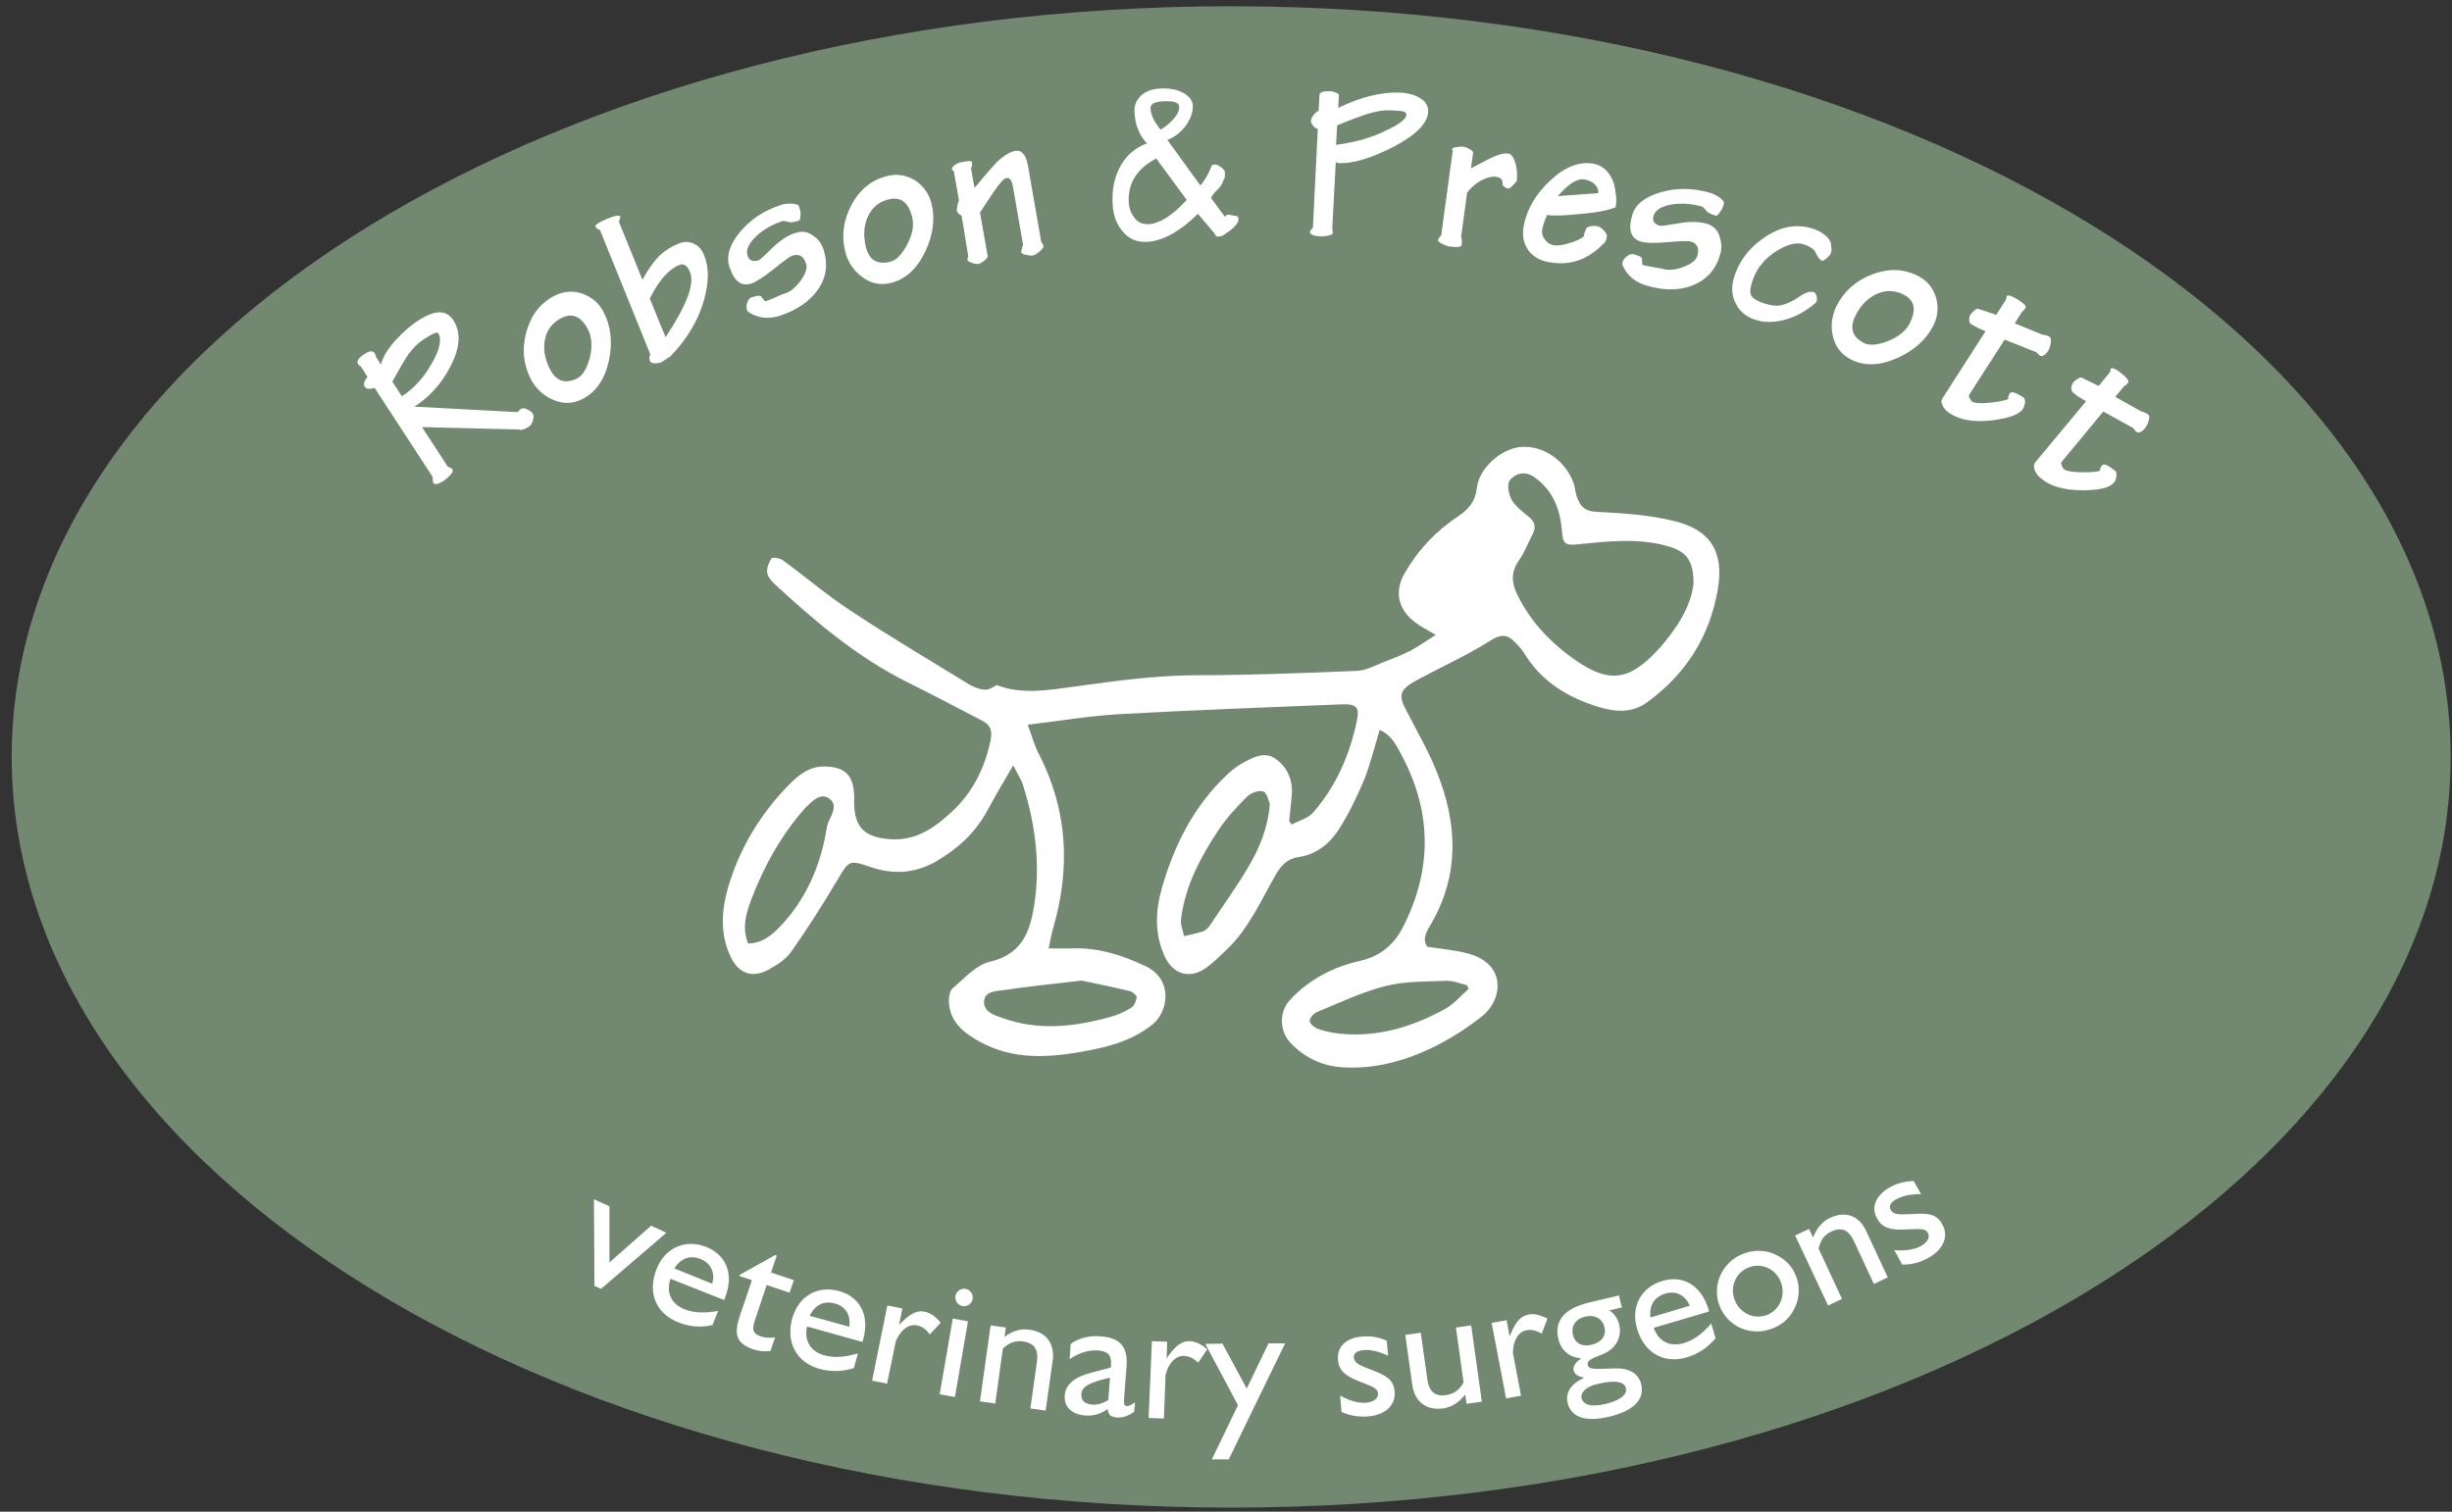 <?xml version="1.0" encoding="utf-8"?>
<!-- Generator: Adobe Illustrator 22.0.1, SVG Export Plug-In . SVG Version: 6.00 Build 0)  -->
<svg version="1.1" id="Layer_1" xmlns="http://www.w3.org/2000/svg" xmlns:xlink="http://www.w3.org/1999/xlink" x="0px" y="0px"
	 viewBox="0 0 900 555" style="enable-background:new 0 0 900 555;" xml:space="preserve">
<rect x="0" y="0" width="900" height="555" fill="#333333" stroke="none"/>
<style type="text/css">
	.st0{fill:#728871;}
	.st1{fill:#FFFFFF;}
</style>
<g>
	<path class="st0" d="M451.9,553.5c247.2,0,447.6-123.4,447.6-275.6S699.2,2.3,451.9,2.3S4.3,125.7,4.3,277.9
		S204.7,553.5,451.9,553.5"/>
	<path class="st1" d="M397,360c-10.4,1.3-19.5,2.1-28.5,3.5c-2.8,0.4-7.2,0.3-7.3,4.3c-0.1,3.8,3.8,4.9,6.9,6
		c13.1,4.7,26.3,3.2,39.3-0.4c2.7-0.7,5.4-1.9,7.8-3.4c1.1-0.7,1.9-2.5,2-3.9c0-0.8-1.7-2.1-2.8-2.3C408.2,362.3,402,361.1,397,360
		 M539.1,363c-0.2-0.4-0.5-0.9-0.7-1.3c-2.5-0.6-5-1.7-7.4-1.6c-7.5,0.3-15.2,0.1-22.4,1.9c-8.7,2.2-17,6.2-25.3,9.6
		c-1.2,0.5-2.7,2.3-2.6,3.3c0.2,1.1,1.9,2.5,3.2,2.9c2.5,0.9,5.2,1.4,7.8,1.7c13.8,1.4,26.5-2.4,38.4-8.9
		C533.4,368.9,536.1,365.7,539.1,363 M274.6,346.4c5.1-0.1,8.5-2.9,11.6-6.1c9.5-9.9,14.8-22,17.1-35.4c0.2-1.2,0.4-2.5,1-3.6
		c1.4-2.8,3-6,0.1-8.1c-3.1-2.2-5.8,0.5-8.1,2.7c-0.3,0.3-0.6,0.6-0.9,0.9c-8.7,9.9-15,21.2-19.7,33.6
		C273.8,335.5,272.3,340.6,274.6,346.4 M466.1,295.2c-0.5-1.1-1-4.1-2.4-4.6c-1.6-0.6-4.6,0.5-6,1.9c-3.8,3.8-7.5,7.8-10.5,12.3
		c-6.6,10-12.2,20.5-13.7,32.6c-0.3,2,0.7,4.2,1.1,6.3c2.4-0.6,4.8-1,7.1-1.8c1-0.4,1.9-1.4,2.5-2.3c4.7-7.1,9.7-14,14-21.3
		C462.2,311.5,465.3,304.4,466.1,295.2 M621.6,214.1c0-8.6-2.8-11.8-9.9-13.7c-11-3-22.1-1.6-33.1-0.5c-4,0.4-4.9-0.5-5.2-4.1
		c-0.6-8.3-3.1-15.8-10.5-20.8c-3.5-2.3-6.8-1-8.7,1.3c-1.1,1.4-0.5,5.2,0.6,7.1c1.4,2.5,4,4.4,6.3,6.3c2.2,1.8,2.8,3.7,1.5,6.3
		c-1.7,3.3-3,6.8-5.1,9.8c-3.1,4.3-2.6,8.5-0.5,12.7c4.5,9.1,11.1,16.4,19.2,22.4c13.8,10.2,21.4,9.7,32.8-2.8
		C615.5,230.7,620.8,222.5,621.6,214.1 M371.9,281c-3.7,6.3-6.7,11.4-9.5,16.6c-4.4,8.1-10.8,14-18.7,18.6c-7.8,4.5-15.8,5-24.2,2.1
		c-7.9-2.7-7.9-2.4-12.2,4.9c-5.3,8.9-10.8,17.6-16.8,26.1c-2,2.9-5.4,5.1-8.6,6.8c-5.9,3.1-10.8,1.3-13.7-4.8
		c-3.9-8.1-3.4-16.8-1.1-25c4.2-14.7,12-27.5,22.7-38.4c3.5-3.5,7.4-6.6,12.9-6.5c7.2,0.2,10.4,2.9,10.8,10.2c0.1,1,0,2,0,3
		c0.1,9.2,3.8,12.8,13.2,13.5c9.5,0.7,16.3-4.2,22.6-10c7.7-7.1,12.2-16.1,14.3-26.4c0.7-3.5-0.1-5.5-2.9-7
		c-9.2-4.8-18.3-9.6-27.6-14.2c-18.4-9.2-33.9-22.3-48.8-36.1c-1.2-1.1-2.5-2.7-2.7-4.2c-0.2-1.7,0.6-3.8,1.6-5.2
		c0.3-0.5,3-0.1,4,0.6c8.4,6.1,16.3,12.9,25,18.6c14.2,9.4,28.9,18.1,43.4,27c1.7,1,3.6,1.8,5.6,2c1.5,0.2,3.1-0.7,4.6-1.7
		c9.2,3.6,18.9,1.9,28.4,0.6c15.2-2.1,30.3-4.2,45.8-4.2c19.4,0,38.7-0.8,58.1-1.6c3.2-0.1,6.4-1.9,9.5-3.1
		c3.4-1.3,6.9-2.7,10.1-4.3c3.1-1.6,5.9-3.7,9.3-5.8c-3-1.8-5.5-3-7.7-4.7c-6.2-4.8-7.6-11.2-3.7-18c4.9-8.5,11.5-15.5,19.7-20.9
		c3.9-2.6,6.3-5.6,6.8-10.5c0.8-7.1,8.9-14.3,16.1-14.9c8.3-0.7,16.6,5.1,19.5,13.6c0.4,1.3,0.5,2.8,0.9,4.1
		c1.1,3.6,2.7,5.9,7.3,6.1c9.5,0.5,19.1,1.1,28.2,3.3c13.8,3.2,18.8,11.4,16.4,25.3c-3,17.3-11.8,31.1-26,41.4
		c-5.6,4-11.6,3.5-17.6,1.7c-11.5-3.5-21.2-9.4-27.6-20c-0.8-1.3-1.9-2.4-3-3.6c-2.8-3-5.1-3.4-9.1-0.9c-8.2,5.2-17.2,9.3-25.8,13.9
		c-1.3,0.7-2.5,1.3-3.7,2.1c-3.7,2.5-4.1,4.5-2.1,8.6c4,7.9,8.6,15.7,11.9,24c7.4,18.6,8.3,37.2-2.1,55.3c-1.6,2.7-3.6,5.7-1.5,8.6
		c5.3,0.8,10.3,1.2,15,2.5c14.2,3.8,12.7,17,5.1,23c-5.8,4.6-12.3,8.7-19,11.9c-9.8,4.6-20.2,7.4-31.3,6.9c-7.9-0.3-14.6-3.3-20-9
		c-4.1-4.3-4.3-11.4-0.2-15.8c7-7.5,15.8-12.1,25.6-14.3c7.5-1.7,12.4-5.8,15.8-12.3c10.7-20.9,10.8-41.9-0.2-62.8
		c-2-3.7-3.7-7.7-8.3-9.7c-1.9,6.3-3.4,12.5-5.7,18.3c-2.6,6.2-5.6,12.4-9.2,18.1c-3.4,5.3-8.2,9.3-15,10.3
		c-3.7,0.5-6.2,2.9-8.1,6.2c-5.5,9.5-9.9,19.9-18.1,27.7c-2.4,2.3-4.7,4.6-7.3,6.5c-6,4.6-12.5,2.8-15.6-4.2
		c-3.7-8.2-3.3-16.6-0.9-25c4.5-15.5,11.5-29.6,23.3-40.9c1.7-1.7,3.6-3.3,5.7-4.5c4-2.2,8.4-4.9,12.7-1.9c4.5,3.2,6.5,8.1,5.9,13.8
		c-0.3,3.1-0.6,6.2-0.9,9.2c0.4,0.4,0.7,0.7,1,1.1c2.7-1.5,6.1-2.3,7.9-4.5c8.3-9.6,13.3-21,15.9-33.4c1.1-5.2-0.1-6.4-5.6-6.2
		c-27.2,1.1-54.4,2.1-81.5,3.6c-11,0.6-21.9,2.5-33.7,3.9c1.6,4.1,2.5,7.7,4.2,10.9c10.6,20.7,11.5,42,5.1,64
		c-0.6,2.1-1,4.4-1.6,7.2c3.3,0,6.1,0.1,8.9,0c9.5-0.3,18.2,2.5,26.6,6.5c10.2,4.7,8.7,16.8,2.3,21.7c-7.7,6-16.7,8.2-26,9.8
		c-12.6,2.2-25.2,2.8-37-3.7c-5.7-3.1-10.9-7-11.4-14.3c-0.1-1.8,0.2-4.4,1.4-5.4c4.3-3.6,8.5-8.5,13.6-9.7
		c10.5-2.4,14.2-9.3,15.9-18.5c2.9-15.5,1.1-30.8-3.5-45.7C375.1,286.5,373.6,284.4,371.9,281"/>
	<g>
		<path class="st1" d="M195.6,152c0.3,0.5,0.3,1.3,0,2.4c-0.3,1.1-0.8,1.8-1.4,2.2c-1.7,1.1-2.9,1.5-3.7,1.1l-35.6-0.9l9.5,14.6
			c0.8,0.2,1.4,0.5,1.7,1c0.3,0.4,0,1.1-0.8,2c-0.7,0.7-1.4,1.4-2.1,1.9c-2.2,1.5-3.6,1.8-4.2,1l0-0.2c-0.1-0.1-0.2-0.8-0.2-2
			l-21.3-32.7c-1.9,0.6-3.1,0.4-3.6-0.4c-0.6-0.9-0.3-2.1,1-3.6l-2.5-3.9c-0.5-0.3-0.8-0.6-1-0.9c-0.6-1,0.2-2.3,2.7-3.8
			c1.7-1.1,2.8-1.1,3.5,0c0.1,0.2,0.3,0.6,0.5,1.4l1.7,2.6c0.8-2.9,2.7-6,5.8-9.3c2.6-2.8,5.3-5.2,8.2-7c5.9-3.8,10.1-3.8,12.6,0.1
			c2.9,4.4,2.5,10.1-1.1,17c-3.2,6.2-7.6,11.1-13.2,14.7l37.8,2l1.2-1.1c0.7-0.5,1.6-0.4,2.6,0.2C194.7,150.9,195.3,151.4,195.6,152
			z M160.9,122.4c-0.4-0.6-1.8-0.1-4.3,1.5l-1.4,0.9c-1.8,1.2-3.6,3-5.3,5.3c-1.3,1.8-3.2,5.2-5.9,10l3.5,5.4
			c4.4-2.8,8.1-6.9,11-12.1C161.5,128.2,162.2,124.5,160.9,122.4z"/>
	</g>
	<g>
		<path class="st1" d="M221.6,114.7c2.7,5.2,3.3,11.1,1.9,17.7c-1.5,6.9-4.8,11.6-9.7,14.1c-3.5,1.8-7.2,1.9-11,0.2
			c-3.5-1.6-6.2-4.1-8-7.6c-2.7-5.3-3.3-11-1.6-17.2c1.7-6.2,5.1-10.6,10.3-13.3c3.4-1.7,6.9-2,10.5-0.7
			C217.4,109.2,220,111.4,221.6,114.7z M215.9,121.1c-2.6-5-5.9-6.4-9.9-4.3c-3.5,1.8-5.5,4.6-6.1,8.5c-0.5,3.4,0.2,6.8,2,10.3
			c2.3,4.4,5.6,5.5,10,3.3c1.9-1,3.4-3.4,4.5-7.2C217.5,127.5,217.3,124,215.9,121.1z"/>
	</g>
	<g>
		<path class="st1" d="M258.5,93.9c1.8,4.4,1.7,9.8-0.1,16.3c-2.1,7.4-6.2,14.3-12.3,20.6c-1.7,1.2-2.9,1.9-3.4,2.2
			c-0.7,0.3-1.5,0.4-2.4,0.4c-0.9,0-1.5-0.3-1.7-0.8c-0.4-0.9-0.3-1.7,0.1-2.5l-18.5-45.7c-0.8-0.2-1.4-0.6-1.6-1.2
			c-0.3-0.6,1.2-1.6,4.3-2.9c2.9-1.2,4.5-1.4,4.8-0.8c0,0.1-0.1,0.3-0.2,0.9c-0.2,0.5-0.3,0.9-0.3,1.1l8.6,21.2
			c2.3-4.2,4.6-7.3,6.9-9.4c1.7-1.5,3.8-2.8,6.2-3.8c2.1-0.9,4.1-0.9,5.8,0C256.4,90.2,257.7,91.7,258.5,93.9z M253.3,100
			c-1-2.5-2.3-3.4-4-2.7c-3.9,1.6-7.5,5.7-10.8,12.3l5.8,14.2C252,112.2,255,104.3,253.3,100z"/>
	</g>
	<g>
		<path class="st1" d="M302.3,91.7c1.7,5.4,1,10.3-2.2,14.8c-3.1,4.3-7.7,7.4-13.8,9.4c-4.3,1.4-8.2,0.9-11.7-1.4
			c0,0-0.1-0.2-0.2-0.3c-0.1-0.2-0.2-0.3-0.2-0.3c-0.3-1-0.3-2,0.2-3.1c0.4-0.9,0.9-1.5,1.4-1.6l1-0.3c1.7-0.5,2.6-0.4,2.9,0.4
			l1,1.2c0.2,0,0.5,0,0.7,0c0.5-0.2,1.6-0.6,3.4-1.4c1.7-0.8,2.9-1.3,3.5-1.4c1.9-0.6,3.7-2.2,5.6-4.7c1.8-2.5,2.5-4.6,2-6.1
			c-0.9-2.8-2.5-3.8-4.9-3.1c-1,0.3-3.3,2-6.9,4.9c-3.6,2.9-6.4,4.7-8.3,5.4c-3.7,1.2-6.4-0.9-8.1-6.2c-1.2-3.9,0.1-8.1,3.9-12.7
			c3.8-4.6,8.8-7.9,14.9-9.9c1.4-0.5,2.9-0.6,4.3-0.5c1.4,0.1,2.2,0.4,2.4,0.8l0.3,1c0.3,0.8,0.4,1.7,0.3,2.7s-0.2,1.6-0.5,1.7
			c-2.1,0.7-3.4,0.8-4.1,0.4l-1.8-0.3c-4,1.3-7.3,3.2-9.9,5.7c-2.7,2.6-3.8,5-3.1,7.1c0.6,1.8,1.9,2.3,4,1.7c0.5-0.2,2.2-1.7,5-4.5
			c2.9-2.8,5.7-4.7,8.6-5.6c2.5-0.8,4.8-0.4,6.8,1.3C300.4,87.8,301.6,89.6,302.3,91.7z"/>
	</g>
	<g>
		<path class="st1" d="M341.9,74.7c1.4,5.7,0.6,11.6-2.3,17.7c-3.1,6.4-7.3,10.2-12.7,11.5c-3.8,0.9-7.4,0.2-10.7-2.4
			c-3.1-2.4-5.1-5.5-6-9.3c-1.4-5.8-0.6-11.5,2.4-17.1c3-5.6,7.4-9.1,13.1-10.5c3.7-0.9,7.1-0.3,10.3,1.7
			C339.1,68.4,341,71.2,341.9,74.7z M334.8,79.7c-1.3-5.4-4.2-7.6-8.6-6.5c-3.8,0.9-6.4,3.2-7.9,6.9c-1.3,3.2-1.4,6.6-0.5,10.5
			c1.2,4.9,4.2,6.7,9,5.5c2.1-0.5,4.1-2.5,6-6C334.9,86.3,335.6,82.8,334.8,79.7z"/>
	</g>
	<g>
		<path class="st1" d="M383,90.3c0.1,0.5-0.4,1.2-1.5,2.1s-1.9,1.3-2.4,1.4c-0.6,0.1-1.4,0-2.4-0.2c-1.2-0.2-1.8-0.6-1.9-1.1
			c0-0.1,0.1-0.5,0.3-1.3c0.2-0.7,0.4-1.2,0.4-1.4l-3.7-21.3c-0.4-2.3-1.2-3.4-2.5-3.1c-0.9,0.2-2.4,1.9-4.6,5.1
			c-1.7,2.5-3.3,5-5,7.5l2.8,15.9c0.1,0.5-0.3,1.1-1.2,1.8c-0.9,0.7-1.6,1.1-2.2,1.2c-0.5,0.1-1.2,0-2.3-0.4
			c-1.1-0.3-1.6-0.7-1.7-1.1c-0.1-0.3,0.1-0.7,0.3-1.3L353,79.4l-0.5-0.6c-0.2,0-0.4-0.1-0.7-0.4c-0.3-0.3-0.5-0.7-0.6-1.1
			c0-0.2,0-0.7,0.2-1.7c0.2-1,0.4-1.7,0.6-2l-1.9-10.7c-0.4-0.4-0.7-0.6-0.7-0.8c-0.1-0.5,0.3-1,1.2-1.6c0.9-0.6,1.7-0.9,2.4-1
			l1.4-0.2c1.5-0.3,2.2-0.2,2.3,0.2l0.1,0.6c0.1,0.4,0,0.7-0.1,1c-0.1,0.3-0.2,0.5-0.3,0.7l1.3,7.2c3.8-4.6,6.5-7.7,8-9.3
			c2.6-2.5,4.9-3.9,6.9-4.3c2.4-0.4,4,1.4,4.7,5.4l4.9,28.1C382.6,89.3,382.9,89.8,383,90.3z"/>
	</g>
	<g>
		<path class="st1" d="M454.6,80.4c0.1,1.5-1.7,3.5-5.5,5.9c-0.5,0.3-1.2,0.5-1.9,0.6c-0.5,0-0.8-0.2-1.1-0.6
			c-0.4-0.7-0.7-1.2-1-1.4l-5.4-6.4c-6.6,6.5-12.9,10-18.7,10.3c-3.7,0.2-6.7-1.1-9-3.9c-2.2-2.6-3.4-5.9-3.6-9.9
			c-0.3-5,0.5-9.4,2.4-13.1c2.1-4.4,5.5-7.5,10.2-9.3c-2.8-2.8-4.4-6.7-4.6-11.7c-0.1-2.2,0.7-4.1,2.3-5.7c1.7-1.6,4-2.5,7-2.7
			c3.6-0.2,6.5,0.4,8.8,1.7c2.1,1.2,3.2,2.7,3.3,4.5c0.1,2.4-0.7,4.8-2.4,7.2c-1.7,2.4-4,4.3-6.9,5.5l12.1,16.7
			c1.7-2.1,2.8-4,3.4-5.5c0-0.1,0.1-0.3,0.3-0.7c0.2-0.4,0.3-0.7,0.3-0.7c0-0.5,0.4-0.7,1.3-0.8c0.6,0,1.4,0.3,2.3,1
			c0.9,0.7,1.4,1.3,1.4,1.8l0,0.9c0,1-0.1,1.5-0.4,1.7c-0.4,1.4-1.1,2.6-2.1,3.6c-1.3,1.2-2.2,2.3-2.6,3.3l5.1,6.9
			c0.3-0.5,0.7-0.8,1.2-0.8c0.3,0,0.7,0.1,1.3,0.2c0.6,0.2,0.9,0.2,1.1,0.2C454.1,79.2,454.6,79.6,454.6,80.4z M435.6,73.4
			l-11.2-15.2c-7.1,3.7-10.4,9-10.1,15.9c0.1,2.2,0.7,4,1.9,5.6c1.3,1.9,3.1,2.7,5.4,2.6C425.7,82.1,430.3,79.1,435.6,73.4z
			 M432.8,39c-0.1-1.4-2-2-5.9-1.8c-3.2,0.2-4.7,1-4.6,2.6c0.1,2.4,1.4,5,3.7,7.8c1.9-1.1,3.5-2.5,4.9-4.1
			C432.3,41.9,432.9,40.4,432.8,39z"/>
	</g>
	<g>
		<path class="st1" d="M524.2,41c-0.2,4.4-4.7,8.8-13.3,13.2c-8,4-14.5,5.9-19.4,5.7c-0.6,0-1-0.2-1.2-0.5L489,83.9
			c0.1,0.8,0.2,1.3,0.2,1.6c0,0.5-0.6,0.8-1.7,1c-0.9,0.2-1.7,0.3-2.4,0.3c-2.9-0.1-4.4-0.7-4.3-1.7c0-0.3,0.4-0.8,1.1-1.5l1.8-36.3
			c-0.7-0.1-1.3-0.5-1.9-1.4c-0.5-0.7-0.7-1.2-0.6-1.7c0-0.5,0.3-1.1,0.9-1.9c0.6-0.8,1.2-1.3,1.9-1.6l0.3-5.4c0-0.1,0-0.1,0-0.2
			c0-0.1,0-0.2,0-0.2c0.1-1.1,1.4-1.5,4.1-1.4c0.5,0,1.2,0.2,1.9,0.5c0.8,0.3,1.1,0.6,1.1,0.8c0,0.4,0,0.7,0,0.9l-0.2,3.9
			c8.5-4.1,16.1-5.9,22.8-5.6c3.1,0.2,5.6,0.9,7.5,2.2C523.4,37.4,524.3,39.1,524.2,41z M516.2,42.1c0-0.6-0.4-1-1.1-1.2
			c-0.6-0.1-2-0.3-4.4-0.4c-2.3-0.1-4.9,0.2-7.7,1c-2.8,0.8-6.8,2.3-12.2,4.5l-0.4,7.2c7.3-1,13.5-2.8,18.8-5.5
			C513.9,45.5,516.2,43.6,516.2,42.1z"/>
	</g>
	<g>
		<path class="st1" d="M556.7,66.5c-1.6,1.9-2.6,2.8-3.2,2.7c-0.3,0-0.7-0.2-1.3-0.6c-0.5-0.4-0.8-0.7-0.7-1
			c0.2-1.5-0.6-2.4-2.3-2.7c-1.7-0.2-3.6,0.3-5.8,1.5c-1.9,1.1-3.6,2.6-4.9,4.3l-2.2,16.3c0.3,0.7,0.3,1.6,0.2,2.9
			c-0.1,0.8-1.6,1-4.5,0.6c-0.7-0.1-1.5-0.4-2.5-0.9c-1.2-0.6-1.8-1.1-1.7-1.6l0.2-0.1c0-0.3,0.4-0.9,1-1.6l4.2-30.8
			c0-0.1,0-0.2-0.1-0.4s-0.1-0.3-0.1-0.4c0-0.3,0.6-0.6,1.8-0.7c1.1-0.2,2-0.2,2.6-0.1c0.5,0.1,1.2,0.4,2.1,0.9
			c0.9,0.5,1.3,1,1.2,1.3l-0.8,5.7c4.8-2.5,7.8-4.1,9.2-4.6c1.7-0.7,3.3-1,4.6-0.8c1,0.1,1.9,1.4,2.6,3.7
			C556.8,62.1,557,64.3,556.7,66.5z"/>
	</g>
	<g>
		<path class="st1" d="M593,76.1c-2.6,1.1-7.1,2-13.5,2.5c-5.9,0.6-9.7,0.7-11.6,0.3c-0.9,1.9-1.5,3.7-1.8,5.2
			c-0.3,1.4,0,2.6,0.9,3.8c0.9,1.2,1.9,1.9,3.1,2.1c1.6,0.3,3.9,0,6.8-1c2.9-1,4.4-1.9,4.6-2.6c-0.1-0.1-0.1-0.2-0.1-0.3
			c0.1-0.4,0.3-1,0.7-1.8c0.1-0.7,0.8-1.1,1.9-1.3c0.8-0.1,1.6-0.1,2.4,0.1c0.7,0.1,1.4,0.6,2.3,1.5c0.8,0.9,1.2,1.6,1.1,2.2
			l-0.1,0.6c-0.2,1-0.6,1.7-1.2,2.1c-5.8,6-12.5,8.2-20.2,6.7c-3.3-0.6-5.7-2.1-7.3-4.3c-1.8-2.5-2.4-5.5-1.7-9.1
			c1.2-6.2,4.5-11.7,9.9-16.7c5.4-5,10.6-6.9,15.7-6c3.6,0.7,6.1,3.2,7.5,7.4C593.2,70.8,593.5,73.6,593,76.1z M586.6,70.9
			c0.2-1.1-0.2-2.1-1.1-3.1c-1-1-2.2-1.6-3.8-1.9c-2.7-0.5-6,1.5-9.9,6.1L586.6,70.9z"/>
	</g>
	<g>
		<path class="st1" d="M631.3,93.7c-1.6,5.4-5,9.1-10.1,11.1c-4.9,1.9-10.5,1.9-16.7,0.1c-4.4-1.3-7.4-3.8-9-7.7c0-0.1,0-0.2,0-0.4
			c0-0.2,0-0.3,0-0.4c0.3-1,0.9-1.8,1.9-2.5c0.8-0.5,1.5-0.7,2.1-0.6l1,0.3c1.7,0.5,2.4,1.1,2.2,1.9l0.1,1.6
			c0.2,0.2,0.4,0.3,0.6,0.3c0.5,0.1,1.7,0.4,3.6,0.7c1.9,0.3,3.1,0.6,3.7,0.7c1.9,0.5,4.3,0.3,7.2-0.8c2.9-1.1,4.6-2.4,5.1-4
			c0.8-2.8,0-4.6-2.3-5.3c-1-0.3-3.8-0.2-8.5,0.2c-4.6,0.4-7.9,0.4-9.9-0.2c-3.7-1.1-4.8-4.3-3.2-9.7c1.1-3.9,4.6-6.7,10.4-8.4
			c5.8-1.7,11.8-1.6,17.9,0.1c1.4,0.4,2.7,1.1,3.9,1.9c1.1,0.9,1.6,1.6,1.5,2l-0.3,1c-0.2,0.8-0.7,1.6-1.3,2.5
			c-0.6,0.8-1.1,1.2-1.4,1.1c-2.1-0.6-3.3-1.3-3.6-2l-1.3-1.3c-4-1.2-7.8-1.4-11.4-0.8c-3.7,0.6-5.9,2-6.6,4.2
			c-0.5,1.8,0.3,3,2.4,3.6c0.5,0.1,2.7-0.2,6.7-0.9c3.9-0.7,7.4-0.7,10.3,0.1c2.5,0.7,4.2,2.3,4.9,4.8C632,89.5,632,91.5,631.3,93.7
			z"/>
	</g>
	<g>
		<path class="st1" d="M666.8,110.6c0,0.1-0.2,0.3-0.4,0.6c-3.8,3.3-7.8,5.4-12.1,6.4c-3.9,0.9-7.4,0.8-10.6-0.4
			c-3.3-1.2-5.6-3.4-6.9-6.4c-1.4-3.1-1.3-6.6,0.2-10.5c2.1-5.7,6-10.2,11.5-13.7c6-3.8,11.8-4.5,17.6-2.4c1.9,0.7,3.4,1.7,4.6,2.9
			c1.1,1.2,1.6,2.4,1.4,3.5c0.2,0.8,0.2,1.6-0.1,2.4c-0.2,0.5-0.7,1.1-1.5,1.8c-0.8,0.7-1.4,1-1.8,0.9c-0.8-0.3-1.6-1.4-2.4-3.2
			c-0.5-1-1.8-1.9-3.9-2.7c-2.6-1-5.9-0.3-9.9,2.1c-4.3,2.6-7.3,6-8.9,10.2c-1.1,2.8-1.4,4.8-1,6c0.4,1.1,1.8,2.2,4.4,3.1
			c2.3,0.8,4.2,1.2,6,1c2.3-0.3,5.1-1.6,8.4-3.9c1.7-1.1,3.2-1.4,4.5-1c0.3,0.1,0.6,0.6,0.9,1.4C666.9,109.6,667,110.2,666.8,110.6z
			"/>
	</g>
	<g>
		<path class="st1" d="M709.7,119.4c-2.6,5.2-7,9.2-13.2,12c-6.5,2.9-12.2,3.1-17.1,0.6c-3.5-1.8-5.8-4.7-6.7-8.7
			c-0.8-3.8-0.3-7.4,1.4-11c2.7-5.3,7-9.2,12.9-11.5c6-2.3,11.6-2.2,16.8,0.4c3.4,1.7,5.7,4.3,6.8,8
			C711.6,112.7,711.3,116.1,709.7,119.4z M701,118.6c2.5-5,1.7-8.5-2.4-10.5c-3.5-1.7-7-1.7-10.5,0.2c-3,1.6-5.4,4.2-7.1,7.7
			c-2.2,4.5-1.1,7.8,3.3,10c1.9,0.9,4.7,0.7,8.5-0.7C696.8,123.7,699.6,121.5,701,118.6z"/>
	</g>
	<g>
		<path class="st1" d="M742.5,150.1c-1.3,2.1-5,3.4-11.1,4.2c-6.6,0.8-11.8,0-15.7-2.5c-1-0.6-1.8-1.4-2.4-2.4
			c-0.8-1.3-0.9-2.3-0.3-3.2l15.8-24.6c-2.1-0.8-3.8-1.7-5.2-2.5c-0.6-0.4-0.9-1-0.8-1.9c0-0.7,0.2-1.4,0.6-1.9
			c0.3-0.4,0.8-0.9,1.4-1.4c0.6-0.5,1.1-0.7,1.4-0.5l6.5,2.2l3.6-5.6c0,0,0.1-0.2,0.1-0.6c0-0.3,0.1-0.5,0.1-0.6
			c0.4-0.7,1.9-0.2,4.3,1.3c2.2,1.4,3.1,2.4,2.7,2.9l-0.5,0.7c-0.1,0.2-0.4,0.4-0.7,0.6l-2.8,4.4l10.2,4.2c1,0.1,1.9,0.3,2.6,0.8
			c0.5,0.3,0.6,1.1,0.4,2.4c-0.2,1.1-0.5,1.9-0.8,2.5c-1.1,1.7-2.1,2.4-3.1,2c-0.2-0.1-0.4-0.4-0.8-0.7c-0.3-0.4-0.5-0.6-0.6-0.6
			l-11.6-4.6l-13,20.2c-0.2,0.4-0.1,0.9,0.2,1.4c0.3,0.6,0.6,0.9,0.8,1.1c1.1,0.7,3.5,0.8,7.2,0.4c3.3-0.4,5.4-0.9,6.1-1.3
			c-0.1-0.6,0.1-1.3,0.6-2.1c0.5-0.8,2.2-0.3,5,1.5c0.4,0.3,0.6,0.9,0.6,1.8C743.1,148.8,742.9,149.5,742.5,150.1z"/>
	</g>
	<g>
		<path class="st1" d="M775.9,177.2c-1.6,1.9-5.4,2.8-11.5,2.8c-6.6,0-11.8-1.4-15.3-4.4c-0.9-0.7-1.6-1.6-2.1-2.6
			c-0.6-1.3-0.6-2.4,0-3.2l18.7-22.5c-2-1.1-3.6-2.1-4.8-3.2c-0.5-0.5-0.7-1.1-0.6-2c0.1-0.7,0.4-1.3,0.8-1.8
			c0.3-0.4,0.9-0.8,1.6-1.3c0.7-0.4,1.2-0.5,1.5-0.3l6.1,3l4.2-5.1c0,0,0.1-0.2,0.1-0.6c0.1-0.3,0.1-0.5,0.1-0.6
			c0.5-0.6,1.9,0,4.1,1.8c2,1.6,2.7,2.7,2.3,3.3l-0.6,0.7c-0.2,0.2-0.4,0.4-0.8,0.5l-3.3,4l9.6,5.4c1,0.2,1.8,0.6,2.5,1.1
			c0.5,0.4,0.5,1.2,0.1,2.4c-0.3,1.1-0.7,1.8-1.1,2.4c-1.3,1.6-2.4,2.1-3.3,1.6c-0.2-0.1-0.4-0.4-0.7-0.8c-0.3-0.4-0.5-0.6-0.6-0.7
			l-10.9-6l-15.3,18.5c-0.2,0.4-0.2,0.8,0.1,1.4c0.3,0.6,0.5,1,0.7,1.2c1,0.8,3.4,1.2,7.1,1.2c3.4,0,5.4-0.2,6.2-0.6
			c-0.1-0.6,0.2-1.3,0.8-2c0.6-0.7,2.2,0,4.8,2.1c0.4,0.3,0.5,0.9,0.4,1.9C776.7,175.9,776.4,176.7,775.9,177.2z"/>
	</g>
	<g>
		<path class="st1" d="M218,440.3l5.7,2.6l0,20.6l15.3-13.5l5.6,2.6l-24,20.6l-2.4-1.1L218,440.3z"/>
	</g>
	<g>
		<path class="st1" d="M249,485.5c-8.4-3.3-11.4-11.1-8-19.6c3.1-7.8,10.5-11.1,18.2-8.1c7.5,3,10.3,10.1,6.9,18.7
			c-0.1,0.2-0.2,0.5-0.3,0.8l-19.7-7.8c-1.7,5.1,0.3,9.3,5.2,11.2c3.3,1.3,7.4,1.5,12.3,0.6l-2.1,5.2
			C257.1,487.5,253,487.1,249,485.5z M261.4,471.3c1.2-4-0.5-7.5-4.1-9c-4-1.6-7.4-0.4-9.8,3.4L261.4,471.3z"/>
	</g>
	<g>
		<path class="st1" d="M276.5,495.4c-6.5-2.2-7.2-5.8-4.8-12.7l4.3-12.7l-4.6-1.5l0.2-0.5l12.9-7.2l0.6,0.2l-2.1,6.2l8.4,2.8
			l-1.6,4.6l-8.4-2.8l-4.1,12.3c-1.3,3.8-1.4,5.4,2.1,6.6c1.6,0.5,3.3,0.6,5.1,0.3l-1.7,5C280.6,496.3,278.6,496.1,276.5,495.4z"/>
	</g>
	<g>
		<path class="st1" d="M300.9,502.6c-8.7-2.4-12.5-9.8-10.1-18.6c2.3-8.1,9.2-12.2,17.2-10c7.7,2.2,11.3,8.9,8.8,17.9
			c-0.1,0.2-0.2,0.5-0.2,0.8l-20.4-5.7c-1.1,5.3,1.3,9.2,6.4,10.6c3.4,1,7.5,0.7,12.3-0.7l-1.5,5.4
			C309.1,503.6,305,503.7,300.9,502.6z M311.7,487.1c0.7-4.1-1.3-7.4-5.1-8.5c-4.2-1.2-7.4,0.4-9.4,4.5L311.7,487.1z"/>
	</g>
	<g>
		<path class="st1" d="M325.7,479.3l5.5,1.1l-1.2,6c3.7-3.8,6.3-5.5,9.5-4.8c2,0.4,3.9,1.8,5.8,4l-4,4.3c-1.4-1.8-2.8-2.9-4.7-3.3
			c-2.9-0.6-5.9,1.4-7.8,5.8l-3.2,15.6l-5.5-1.1L325.7,479.3z"/>
	</g>
	<g>
		<path class="st1" d="M349.7,484.1l5.6,1l-4.8,27.8l-5.6-1L349.7,484.1z M354.4,473.2c1.7,0.3,2.9,1.9,2.6,3.7
			c-0.3,1.8-2,2.9-3.7,2.6c-1.7-0.3-2.9-1.9-2.6-3.7C351.1,474,352.7,472.9,354.4,473.2z"/>
	</g>
	<g>
		<path class="st1" d="M363.6,486.6l5.6,0.8l-0.5,3.4c3.1-2.2,5.9-3.1,9.2-2.6c6.1,0.8,9.3,5.1,8.5,11.2l-2.6,18.5l-5.6-0.8
			l2.4-17.1c0.6-4.5-0.9-6.9-5-7.5c-2.9-0.4-5.1,0.4-7.5,2.6l-2.8,20.2l-5.6-0.8L363.6,486.6z"/>
	</g>
	<g>
		<path class="st1" d="M398.4,519.7c-5.2-0.4-7.9-3.3-7.6-7.4c0.3-4,3.6-6.8,10-8.4l6.9-1.8c0.1-0.4,0.1-0.8,0.1-1.2
			c0.2-3.4-1.2-4.9-5-5.1c-3.1-0.2-6.6,0.8-10.2,3.2l0.4-5.6c3.1-2.2,6.9-3.1,10.8-2.8c7.4,0.5,10.2,3.9,9.7,10.9l-0.9,11.9
			c-0.1,1.8,0,2.8,0.9,2.8c0.9,0.1,1.8-0.5,3.1-1.3l-0.3,3.4c-2.2,1.6-4.3,2.3-6.5,2.1c-2.1-0.2-3.1-1-3.2-3.1
			C403.9,519.2,401.4,519.9,398.4,519.7z M407.4,505.8c-6.8,1.6-10.3,3-10.5,6c-0.2,2.3,1.3,3.7,4,3.9c1.9,0.1,3.9-0.4,5.9-1.7
			L407.4,505.8z"/>
	</g>
	<g>
		<path class="st1" d="M422.8,492.4l5.6,0.2l-0.2,6.1c3-4.3,5.3-6.4,8.6-6.3c2.1,0.1,4.1,1.1,6.3,3l-3.3,4.9
			c-1.7-1.6-3.2-2.4-5.2-2.5c-2.9-0.1-5.6,2.3-6.8,7l-0.6,16l-5.6-0.2L422.8,492.4z"/>
	</g>
	<g>
		<path class="st1" d="M442.4,493.4l6.3-0.1l8.9,16.5l8-16.6l6.1,0l-20.7,42.6l-6.2,0l9.6-19.9L442.4,493.4z"/>
	</g>
	<g>
		<path class="st1" d="M491.9,512.4c3.8,2.1,7.1,2.8,9.5,2.6c2.9-0.3,4.5-1.6,4.4-3.4c-0.2-2.2-2.9-2.8-7.1-4.5
			c-4.7-1.9-7.3-3.8-7.6-7.9c-0.4-4.6,2.8-8,8.8-8.5c3.2-0.3,6.1,0.2,9.1,1.5l0.5,5.5c-3.4-1.5-6.4-2.3-9.1-2
			c-2.4,0.2-3.6,1.2-3.5,2.7c0.2,2.2,2.5,3,6.9,4.7c5,1.9,7.7,3.4,8.1,7.8c0.4,4.9-3.2,8.5-9.5,9.1c-3.6,0.3-6.8-0.2-10-1.6
			L491.9,512.4z"/>
	</g>
	<g>
		<path class="st1" d="M529.7,517.1c-6.1,0.8-10.4-2.4-11.3-8.5l-2.6-18.5l5.7-0.8l2.4,17.1c0.6,4.5,2.8,6.4,6.8,5.8
			c2.9-0.4,4.8-1.7,6.5-4.6l-2.8-20.2l5.6-0.8l3.9,28l-5.6,0.8l-0.5-3.4C535.4,515,532.9,516.6,529.7,517.1z"/>
	</g>
	<g>
		<path class="st1" d="M547.5,485.7l5.5-1l1.1,6c1.9-4.9,3.8-7.5,7-8.1c2-0.4,4.2,0.2,6.9,1.5l-2.1,5.5c-2-1.1-3.7-1.6-5.6-1.2
			c-2.9,0.5-4.9,3.5-5,8.3l3,15.7l-5.5,1L547.5,485.7z"/>
	</g>
	<g>
		<path class="st1" d="M572,491.6c-1.6-6.6,2.1-11.2,11.3-13.4l10.9-2.6l1.1,4.4l-4.6,1.1c1.9,1.3,3,2.9,3.6,5.1
			c1.1,4.6-1.1,8.8-5.6,10.8c-4,1.7-6.4,2.2-5.9,4.2c0.4,1.8,3.4,1.4,9.6,1.2c5.6-0.2,9,1.8,10,5.8c1.3,5.5-2.6,9.7-11.6,11.9
			c-8.8,2.1-14.1,0.3-15.4-5c-0.9-3.8,1.1-7,6.1-9.3c-2.2-0.4-3.5-1.2-3.9-2.6c-0.4-1.5,0.6-2.9,2.8-4.5
			C575.9,498.3,573,495.8,572,491.6z M577.3,490c0.8,3.2,3.4,4.6,7,3.7c3.6-0.9,5.4-3.4,4.6-6.5c-0.7-3-3.6-4.7-7.1-3.8
			C578.3,484.2,576.6,487,577.3,490z M589.5,515.4c5.3-1.3,7.8-3.5,7.3-5.7c-0.6-2.6-4.2-3.1-10.8-1.5c-3.9,0.9-5.9,3.2-5.5,5.1
			C581.2,515.9,584.2,516.7,589.5,515.4z"/>
	</g>
	<g>
		<path class="st1" d="M619.3,498.3c-8.7,2.6-15.8-1.7-18.4-10.4c-2.4-8,1.3-15.2,9.2-17.6c7.7-2.3,14.3,1.6,17,10.4
			c0.1,0.2,0.2,0.5,0.2,0.8l-20.3,6c1.8,5.1,6,7.1,11.1,5.6c3.4-1,6.8-3.4,10-7.2l1.6,5.4C626.8,494.8,623.4,497,619.3,498.3z
			 M620.2,479.4c-1.5-3.9-5.1-5.6-8.8-4.5c-4.2,1.2-6.1,4.3-5.6,8.8L620.2,479.4z"/>
	</g>
	<g>
		<path class="st1" d="M640.1,460.2c3.8-1.4,7.8-1.3,11.4,0.3c3.7,1.7,6.5,4.5,7.8,8.2c1.4,3.6,1.2,7.8-0.5,11.4
			c-1.7,3.7-4.6,6.3-8.4,7.7c-7.9,3-16.4-0.8-19.3-8.5C628.3,471.7,632.1,463.2,640.1,460.2z M648.5,482.8c4.7-1.8,7-7.1,5.2-12
			s-7.1-7.3-11.8-5.5s-7.1,7.1-5.2,11.9C638.5,482.1,643.8,484.6,648.5,482.8z"/>
	</g>
	<g>
		<path class="st1" d="M658.9,453.6l5.1-2.4l1.5,3.1c1.4-3.5,3.3-5.8,6.3-7.2c5.6-2.6,10.6-0.8,13.2,4.9l7.9,17l-5.1,2.4l-7.3-15.7
			c-1.9-4.1-4.5-5.3-8.2-3.6c-2.7,1.2-4,3.1-4.8,6.3l8.6,18.5l-5.1,2.4L658.9,453.6z"/>
	</g>
	<g>
		<path class="st1" d="M695.3,459c4.3,0.3,7.6-0.3,9.7-1.5c2.6-1.4,3.5-3.3,2.6-4.9c-1.1-1.9-3.8-1.3-8.4-1.2
			c-5.1,0.2-8.2-0.4-10.2-4c-2.3-4-0.7-8.4,4.5-11.4c2.8-1.6,5.7-2.3,8.9-2.4l2.7,4.8c-3.7,0-6.7,0.6-9.1,1.9
			c-2.1,1.2-2.8,2.6-2,3.9c1.1,2,3.6,1.7,8.3,1.5c5.3-0.3,8.5-0.1,10.6,3.8c2.4,4.2,0.6,9.1-4.9,12.2c-3.1,1.8-6.2,2.6-9.8,2.6
			L695.3,459z"/>
	</g>
</g>
</svg>
